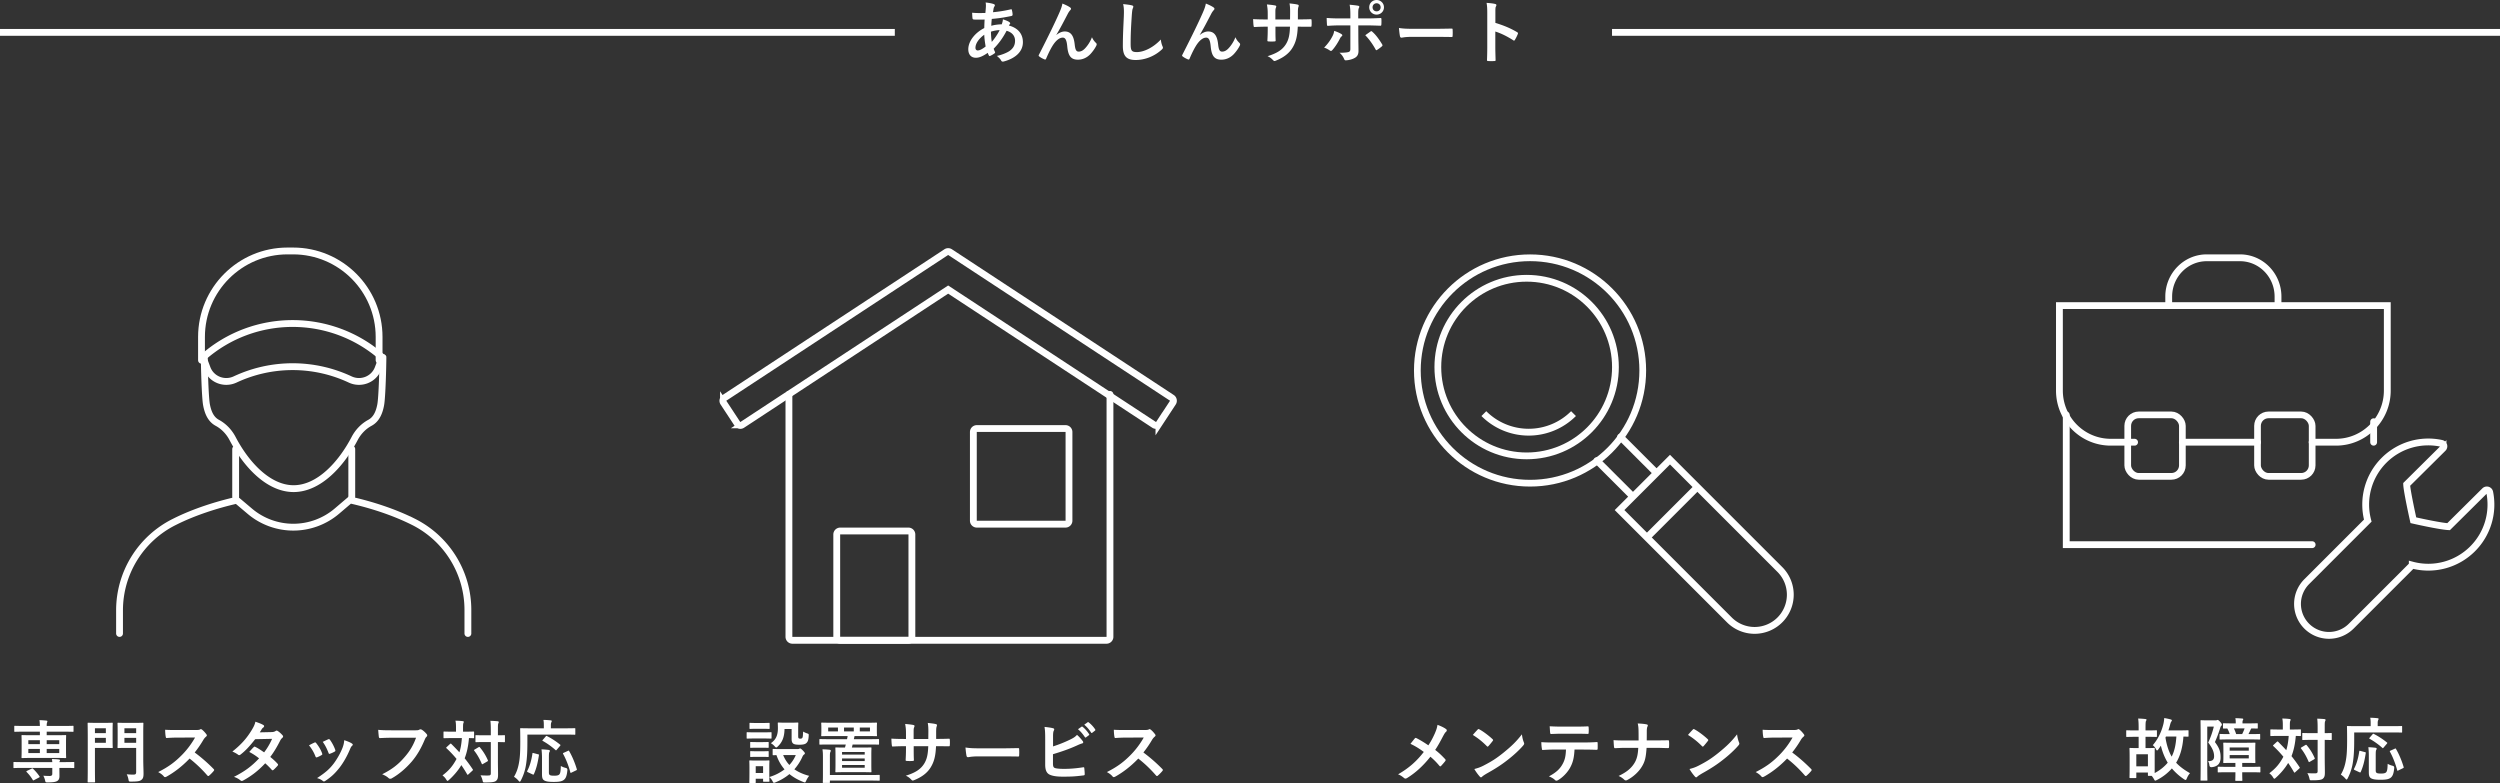 <svg data-name="レイヤー_1" xmlns="http://www.w3.org/2000/svg" viewBox="0 0 366 114.631"><rect x="0" y="0" width="366" height="114.631" fill="#333333" stroke="none"/><path d="M145.465.59c.12.04.18.1.18.18 0 .07-.01.11-.05.16a.77.77 0 0 0-.14.359c-.03.18-.05.33-.08.5.919-.09 1.629-.2 2.598-.42.12-.03.15.01.17.1.05.21.1.46.1.68 0 .13-.1.181-.21.2-1.319.27-1.929.34-2.838.42-.04.42-.06.659-.07 1.01.39-.13 1.04-.21 1.529-.221.06-.159.16-.449.17-.729.359.11.75.271.889.37.12.08.18.16.18.22 0 .04-.02.08-.06.12-.05.05-.08.11-.13.2 1.289.34 2.049 1.189 2.049 2.438 0 1.449-1.189 2.389-2.778 2.818-.22.06-.33.03-.44-.189-.07-.141-.27-.351-.59-.62.72-.15 1.489-.47 1.859-.729.48-.35.8-.779.8-1.499 0-.8-.57-1.279-1.239-1.449-.58 1.099-1.169 1.889-1.889 2.618.05.18.11.29.18.45.06.13.02.18-.08.25-.23.17-.46.289-.6.35-.1.05-.14.05-.2-.05-.07-.12-.12-.24-.17-.391-.709.49-1.229.72-1.739.72-.68 0-1.109-.459-1.109-1.239 0-1.279 1.109-2.498 2.339-3.108.01-.43.03-.869.05-1.249-.59.021-.859.01-1.029.01-.29 0-.45 0-.57-.02-.11-.01-.17-.061-.18-.23-.03-.22-.03-.479-.05-.759.64.069 1.189.05 1.939.04.04-.36.08-.81.08-1.09 0-.15-.01-.29-.04-.45.58.07.919.141 1.169.23Zm-2.658 6.416c0 .24.15.38.33.38.28 0 .649-.18 1.159-.579-.1-.6-.18-1.14-.2-1.72-.77.55-1.29 1.27-1.29 1.919Zm3.548-2.599c-.359.011-.819.08-1.279.23.01.52.04.989.12 1.499.41-.47.879-1.169 1.159-1.729ZM154.656 5.117c.4-.33.83-.51 1.22-.51 1.079 0 1.349.93 1.459 1.889.08.729.2 1.06.58 1.06.36 0 .66-.18.939-.479.35-.37.76-.949 1.01-1.629.2.449.399.649.58.829.08.07.11.14.11.21a.35.35 0 0 1-.04.17c-.2.42-.53.88-.859 1.239-.5.54-1.149.84-1.839.84-1.01 0-1.439-.53-1.569-1.939-.09-.999-.31-1.289-.66-1.289-.43 0-.859.32-1.259.85-.36.479-.78 1.3-1.169 2.219-.06.14-.11.16-.24.12-.27-.11-.54-.25-.77-.43-.06-.04-.09-.09-.09-.13s.02-.09.05-.14c1.459-2.859 2.378-4.768 2.928-6.018.29-.659.42-1.009.5-1.459.47.19.849.37 1.119.56.09.061.14.13.14.21 0 .061-.04.13-.11.2-.12.13-.22.279-.31.43-.64 1.229-1.179 2.278-1.729 3.179l.01.02ZM165.676.779c.17.04.24.09.24.19 0 .109-.06.229-.1.329-.05.141-.09.45-.14 1.22-.1 1.539-.15 2.559-.15 3.868 0 1.009.12 1.239.919 1.239.89 0 2.279-.54 3.498-1.839.04.38.13.709.23.949.05.11.08.18.08.24 0 .09-.04.17-.2.31-1.08.989-2.489 1.499-3.788 1.499-1.279 0-1.879-.51-1.879-2.039 0-1.679.09-3.118.14-4.317.02-.59.05-1.229-.1-1.829.46.05.939.1 1.25.18ZM175.656 5.117c.4-.33.83-.51 1.22-.51 1.079 0 1.349.93 1.459 1.889.08.729.2 1.06.58 1.06.36 0 .66-.18.939-.479.35-.37.76-.949 1.01-1.629.2.449.399.649.58.829.08.07.11.14.11.21a.35.35 0 0 1-.04.17c-.2.42-.53.88-.859 1.239-.5.54-1.149.84-1.839.84-1.01 0-1.439-.53-1.569-1.939-.09-.999-.31-1.289-.66-1.289-.43 0-.859.32-1.259.85-.36.479-.78 1.3-1.169 2.219-.06.14-.11.16-.24.12-.27-.11-.54-.25-.77-.43-.06-.04-.09-.09-.09-.13s.02-.09.05-.14c1.459-2.859 2.378-4.768 2.928-6.018.29-.659.42-1.009.5-1.459.47.19.849.37 1.119.56.09.061.14.13.14.21 0 .061-.04.13-.11.2-.12.13-.22.279-.31.43-.64 1.229-1.179 2.278-1.729 3.179l.01.02ZM190.364 2.839c.49 0 1.049-.011 1.509-.03.12-.01.13.05.14.16.02.249.02.539 0 .789-.01.13-.03.17-.17.16-.34 0-.949-.01-1.439-.01h-.41c-.06 1.429-.28 2.269-.77 3.078-.5.829-1.309 1.429-2.358 1.858-.14.061-.22.091-.28.091-.06 0-.11-.03-.19-.11-.3-.31-.49-.45-.83-.6 1.419-.439 2.188-.949 2.698-1.77.39-.64.55-1.329.59-2.548h-2.129v.359c0 .59 0 1.13.03 1.659.01.11-.06.13-.17.14-.26.021-.59.021-.86 0-.13-.01-.19-.029-.18-.14.03-.52.05-1.01.05-1.639v-.38h-.3a32.1 32.1 0 0 0-1.649.05c-.08 0-.11-.061-.12-.19-.04-.21-.05-.56-.07-.969.419.029 1.069.05 1.839.05h.3v-.729c0-.64-.02-.89-.12-1.47.52.05 1.009.101 1.219.16.11.02.15.07.15.14 0 .061-.03.13-.06.21-.07.18-.07.28-.07.96v.729h2.148l.01-.979c.01-.56-.02-1.02-.09-1.369.379.04.929.1 1.169.17.14.029.18.08.18.159a.54.54 0 0 1-.04.181c-.07.189-.08.449-.08.879v.95h.35ZM196.366 4.978c.16.109.22.21.04.35-.1.08-.17.18-.25.34-.26.529-.7 1.229-1.109 1.669-.12.13-.2.16-.35.06-.29-.189-.57-.35-.85-.419.58-.6.939-1.12 1.209-1.649.15-.27.22-.49.27-.81.41.13.79.3 1.04.46Zm1.329-2.749c0-.629-.02-1.089-.11-1.539.47.04.989.101 1.239.15.2.04.22.14.12.329-.09.17-.1.4-.1 1v.529h1.229c.869 0 1.549-.04 2.039-.06.09-.01.13.05.13.16.01.26.01.52-.01.779-.01.13-.04.2-.14.189-.62-.02-1.379-.05-2.059-.05h-1.18l.01 2.02c0 .529.02.959.02 1.738 0 .49-.18.82-.59 1.029-.32.181-.859.32-1.279.33-.12 0-.18-.06-.24-.21-.15-.35-.36-.64-.669-.899.679 0 1.119-.04 1.359-.12.16-.069.23-.18.23-.439V3.717h-1.569c-.57 0-1.26.03-1.729.07-.09 0-.13-.08-.13-.2-.01-.18-.04-.63-.04-.959.76.06 1.37.069 1.879.069h1.589v-.47Zm2.939 2.388c.12-.09.2-.06.28.04.49.42.97 1.069 1.429 1.829.09.15.06.22-.05.31-.16.15-.44.351-.67.5-.11.07-.16.09-.229-.04-.36-.67-.91-1.479-1.52-2.099.27-.2.53-.37.76-.54Zm1.979-3.548c0 .6-.48 1.069-1.08 1.069s-1.079-.47-1.079-1.069c0-.619.479-1.069 1.079-1.069s1.08.47 1.08 1.069Zm-1.669 0c0 .34.25.59.59.59s.59-.25.59-.59-.25-.59-.59-.59-.59.25-.59.59ZM206.656 5.397c-.989 0-1.369.119-1.469.119-.12 0-.2-.06-.23-.21-.05-.229-.11-.699-.15-1.209.65.1 1.149.12 2.159.12h3.218c.76 0 1.529-.021 2.299-.03.15-.01.18.021.18.14.02.301.02.641 0 .94 0 .119-.04.159-.18.149-.75-.01-1.489-.02-2.229-.02h-3.598ZM218.925 3.349c1.219.379 2.188.77 3.178 1.358.11.061.16.13.11.261-.13.329-.29.639-.43.869-.04.07-.08.109-.13.109-.03 0-.07-.01-.11-.05-.919-.59-1.819-1.029-2.629-1.279v2.209c0 .649.021 1.239.04 1.959.011.12-.04.15-.18.15-.29.02-.6.02-.89 0-.14 0-.189-.03-.189-.15.03-.739.04-1.329.04-1.969V1.899c0-.75-.03-1.08-.101-1.479.46.03.96.08 1.25.16.14.029.189.09.189.17 0 .06-.029.14-.08.229-.069.13-.069.38-.069.939v1.43ZM7.656 111.573a3.752 3.752 0 0 0-.06-.449c.37.01.75.02 1.049.07.09.01.14.061.14.109 0 .051-.02.09-.05.15a.417.417 0 0 0-.04.119h.83c.889 0 1.189-.02 1.249-.02.1 0 .1.01.1.109v.66c0 .109 0 .121-.1.121-.06 0-.36-.021-1.249-.021h-.83v.141c0 .4.01.709.01 1.059 0 .381-.12.611-.37.74-.21.109-.53.18-1.349.18-.3 0-.31 0-.37-.23-.07-.318-.18-.6-.28-.748.36.029.709.039.91.039.29 0 .41-.09.41-.32v-.859H3.319c-.89 0-1.189.021-1.25.021-.1 0-.1-.012-.1-.121v-.66c0-.1 0-.109.1-.109.06 0 .36.02 1.25.02h4.337Zm-2.999-.61c-.979 0-1.329.02-1.389.02-.11 0-.12-.01-.12-.109 0-.07.02-.32.02-.898v-1.32c0-.609-.02-.859-.02-.93 0-.1.01-.109.12-.109.06 0 .41.02 1.389.02h1.18v-.52H3.468c-.9 0-1.209.02-1.27.02-.1 0-.11-.01-.11-.109v-.65c0-.109.01-.119.11-.119.06 0 .37.02 1.27.02h2.369c-.01-.359-.02-.6-.06-.85.35.01.689.031 1.029.07.09.01.13.041.13.1 0 .08-.03.131-.05.201-.03.068-.05.189-.05.479h2.539c.909 0 1.219-.02 1.279-.02.1 0 .11.01.11.119v.65c0 .1-.01.109-.11.109-.06 0-.37-.02-1.279-.02H6.836v.52h1.339c.979 0 1.33-.02 1.399-.02.1 0 .11.01.11.109 0 .061-.02.32-.02.9v1.35c0 .578.02.838.02.898 0 .1-.01.109-.11.109-.07 0-.42-.02-1.399-.02H4.657Zm-.029 1.571c.12-.061.14-.051.22.02.33.32.67.709.93 1.1.06.09.04.119-.08.18l-.7.369c-.12.07-.14.08-.2-.02-.26-.439-.57-.83-.89-1.15-.08-.09-.06-.119.05-.18l.669-.318Zm1.209-3.588v-.58H4.148v.58h1.689Zm0 1.299v-.6H4.148v.6h1.689Zm1-1.879v.58h1.839v-.58H6.837Zm1.838 1.279H6.836v.6h1.839v-.6ZM15.427 105.827c.63 0 .91-.02.969-.02.1 0 .11.01.11.109 0 .061-.02.369-.02 1.02v1.459c0 .641.02.949.02 1.01 0 .1-.01.109-.11.109-.06 0-.339-.02-.969-.02h-1.529v2.838c0 1.359.02 2.029.02 2.1 0 .1-.01.109-.11.109h-.87c-.1 0-.11-.01-.11-.109 0-.07.02-.74.02-2.1v-4.297c0-1.359-.02-2.049-.02-2.119 0-.1.01-.109.11-.109.07 0 .44.02 1.16.02h1.329Zm-1.529.789v.711h1.599v-.711h-1.599Zm1.599 1.41h-1.599v.719h1.599v-.719Zm5.477 3.219c0 .699.04 1.498.04 1.988 0 .479-.05.719-.29.92-.24.199-.49.27-1.529.27-.32 0-.33 0-.39-.32a2.77 2.77 0 0 0-.25-.75c.38.041.709.051.969.051.32 0 .41-.09.41-.391v-3.518h-1.529c-.77 0-1.02.02-1.08.02-.11 0-.12-.01-.12-.109 0-.07.02-.32.02-.939v-1.609c0-.619-.02-.869-.02-.939 0-.1.01-.109.12-.109.06 0 .31.02 1.08.02h1.389c.77 0 1.029-.02 1.089-.02.1 0 .11.01.11.109 0 .061-.02.471-.02 1.309v4.02Zm-2.758-4.629v.711h1.719v-.711h-1.719Zm1.719 2.129v-.719h-1.719v.719h1.719ZM28.616 106.875c.36 0 .54-.01.689-.09a.17.17 0 0 1 .11-.039c.06 0 .11.039.17.08.229.18.459.439.649.699.03.051.05.09.05.129 0 .061-.04.131-.13.201-.13.109-.26.26-.37.439-.41.699-.8 1.26-1.279 1.869a23.47 23.47 0 0 1 2.769 2.418c.05.051.08.1.08.141 0 .039-.02.09-.07.15-.19.229-.419.469-.669.68-.04.039-.08.059-.12.059-.05 0-.09-.029-.14-.08a18.3 18.3 0 0 0-2.599-2.479c-1.129 1.18-2.269 2.029-3.358 2.639-.09.041-.16.08-.23.08a.217.217 0 0 1-.169-.09c-.22-.27-.51-.469-.84-.65 1.559-.789 2.489-1.498 3.518-2.547a12.2 12.2 0 0 0 1.879-2.51l-2.579.01c-.52 0-1.039.021-1.579.061-.08.01-.11-.061-.13-.17-.05-.209-.09-.689-.09-1.039.54.039 1.04.039 1.689.039h2.749ZM39.785 107.176c.29-.01.42-.07.55-.15.07-.051.12-.07.17-.07.05 0 .11.031.18.08.22.131.5.4.68.609.06.061.08.121.08.18 0 .061-.03.121-.11.191-.1.09-.2.189-.3.379-.43.85-.899 1.67-1.469 2.418.41.33.79.68 1.08 1.01a.2.2 0 0 1 .06.141c0 .039-.02.09-.06.129-.14.17-.45.49-.62.631a.213.213 0 0 1-.12.049c-.03 0-.07-.02-.11-.059-.24-.281-.64-.68-.969-.971-1.02 1.1-2.049 1.879-3.188 2.5-.09.049-.17.09-.25.09-.06 0-.12-.031-.19-.09-.32-.26-.6-.391-.949-.51 1.549-.791 2.548-1.51 3.678-2.709a8.29 8.29 0 0 0-1.439-.939c.22-.24.43-.5.66-.709.04-.041.08-.07.13-.07.03 0 .06.02.1.039.359.17.799.461 1.289.801.479-.621.85-1.27 1.169-1.98l-2.479.051c-.82 1.049-1.469 1.738-2.139 2.248-.07.051-.13.09-.2.09-.05 0-.11-.02-.16-.068-.25-.18-.509-.32-.839-.461 1.399-1.109 2.149-2.029 2.829-3.139.32-.539.45-.809.54-1.229.34.119.859.289 1.169.49.08.039.11.1.11.16 0 .068-.05.148-.12.199a.861.861 0 0 0-.209.209c-.08.141-.14.24-.31.5l1.759-.039ZM46.028 108.715c.11-.051.18-.041.26.07.35.439.669.949.859 1.479.02.07.04.109.04.15 0 .059-.04.09-.12.139a4.07 4.07 0 0 1-.64.311c-.14.051-.2 0-.25-.141a5.917 5.917 0 0 0-.939-1.607c.34-.191.58-.301.79-.4Zm5.487.129c.08.061.13.111.13.17 0 .061-.03.111-.11.18-.15.131-.22.33-.3.51-.43 1.02-.95 1.93-1.509 2.66-.66.838-1.209 1.369-2.059 1.928-.08.061-.16.111-.24.111a.233.233 0 0 1-.16-.07c-.25-.201-.48-.311-.85-.42 1.199-.789 1.799-1.299 2.399-2.08.5-.648 1.059-1.629 1.349-2.408.13-.369.19-.59.23-1.059.419.129.869.309 1.119.479Zm-3.468-.609c.11-.049.18-.039.26.08.27.35.609.98.77 1.459.05.15.03.201-.1.27a4.07 4.07 0 0 1-.689.311c-.11.041-.15-.01-.2-.15-.229-.59-.459-1.068-.839-1.598.4-.191.63-.301.8-.371ZM57.298 108.006c-.65 0-1.219.029-1.649.049-.13.01-.17-.061-.19-.199a19.21 19.21 0 0 1-.09-1.01c.45.051.979.07 1.919.07h3.568c.3 0 .41-.02.55-.1.05-.031.1-.041.15-.041.06 0 .12.02.19.051.27.17.54.42.729.658.05.061.07.111.07.17 0 .092-.05.17-.14.25-.09.09-.14.191-.229.391-.49 1.18-1.1 2.279-1.939 3.248-.86.98-1.829 1.809-2.838 2.379a.476.476 0 0 1-.27.09.35.35 0 0 1-.25-.109c-.23-.221-.56-.4-.929-.551 1.459-.738 2.349-1.43 3.268-2.498.779-.889 1.289-1.738 1.689-2.848h-3.608ZM65.888 108.915c.04-.039.07-.049.1-.049s.06.01.09.049c.4.4.8.811 1.18 1.23.17-.531.3-1.199.359-2.09h-1.369c-.859 0-1.149.02-1.209.02-.1 0-.11-.01-.11-.119v-.75c0-.1.01-.109.11-.109.06 0 .35.02 1.209.02h.51v-.639c0-.441-.02-.701-.08-.971.37.01.69.02 1.06.07.1 0 .16.041.16.1 0 .07-.03.121-.06.201-.03.08-.05.209-.05.6v.639h.29c.87 0 1.159-.02 1.219-.02.1 0 .11.01.11.109v.75c0 .109-.01.119-.11.119-.05 0-.22-.01-.64-.02-.1 1.219-.32 2.17-.629 2.959.41.51.799 1.039 1.169 1.6.06.08.07.109-.03.209l-.59.539c-.04.041-.08.07-.11.07s-.05-.029-.09-.09c-.26-.459-.54-.898-.839-1.328-.47.809-1.18 1.607-1.809 2.168-.1.09-.16.141-.21.141-.06 0-.11-.07-.2-.211-.14-.24-.33-.43-.54-.59.9-.699 1.449-1.279 2.059-2.418a16.222 16.222 0 0 0-1.459-1.549c-.08-.061-.08-.09.01-.18l.5-.461Zm4.168.48c.1-.061.14-.061.2.02.46.539.86 1.18 1.16 1.869.04.1.03.131-.07.189l-.64.371c-.12.068-.14.059-.18-.041-.3-.699-.65-1.33-1.089-1.889-.07-.09-.05-.119.05-.18l.57-.34Zm2.839 1.979c0 .699.02 1.459.02 2.02 0 .51-.06.729-.31.939-.209.16-.62.219-1.589.219-.3 0-.3.01-.37-.299-.08-.311-.169-.551-.3-.75.39.029.84.039 1.14.029.29 0 .37-.08.37-.318v-4.578h-.959c-.839 0-1.119.02-1.179.02-.1 0-.11-.01-.11-.109v-.811c0-.1.01-.109.11-.109.06 0 .34.02 1.179.02h.959v-.709c0-.639-.01-.959-.06-1.41.36.012.73.031 1.06.061.1.01.16.061.16.109 0 .092-.03.141-.06.211-.06.119-.06.34-.06 1.01v.729c.63 0 .87-.02.919-.02.1 0 .11.01.11.109v.811c0 .1-.01.109-.11.109-.05 0-.29-.01-.919-.02v2.738ZM77.208 108.735c0 1.439-.06 2.318-.19 3.158-.13.859-.37 1.6-.76 2.359-.07.129-.11.189-.16.189s-.11-.051-.2-.16a2.897 2.897 0 0 0-.649-.559c.39-.66.62-1.34.76-2.219.12-.721.16-1.551.16-2.959 0-1.219-.02-1.77-.02-1.83 0-.1.01-.109.12-.109.06 0 .39.02 1.339.02h2.009v-.42c0-.309-.01-.559-.06-.809.37 0 .72.029 1.06.061.1.01.16.049.16.1 0 .07-.03.119-.06.189-.04.08-.07.211-.07.43v.449h2.139c.939 0 1.27-.02 1.33-.02.1 0 .11.01.11.109v.75c0 .09-.01.1-.11.1-.06 0-.39-.02-1.33-.02h-5.577v1.189Zm1.559 1.689c.13.029.15.039.13.16-.17 1.078-.36 1.918-.74 2.758-.05.09-.09.07-.21.02l-.679-.318c-.12-.061-.12-.111-.07-.201.37-.709.6-1.529.75-2.518.01-.111.03-.111.18-.07l.64.17Zm1.589 2.518c0 .33.01.43.14.521.1.068.28.1.64.1.37 0 .56-.041.709-.15.19-.16.24-.51.26-1.279.189.119.47.23.719.289q.27.061.24.33c-.08.891-.26 1.25-.569 1.459-.29.201-.729.26-1.419.26-.75 0-1.179-.059-1.449-.25-.2-.148-.28-.35-.28-.898v-2.418c0-.41-.03-.891-.07-1.201.32.012.72.041 1.02.08.12.012.2.061.2.131 0 .08-.03.129-.08.221-.05.09-.06.369-.06.799v2.008Zm-.47-5.117c.09-.1.1-.109.2-.059a10.76 10.76 0 0 1 1.899 1.238c.05.031.07.061.07.08 0 .031-.02.061-.07.121l-.47.549c-.1.119-.12.119-.19.051-.59-.531-1.27-1-1.859-1.33-.07-.039-.09-.061 0-.16l.419-.49Zm3.799 5.277c-.14.07-.16.07-.19-.039-.22-.859-.61-1.889-1.05-2.68-.05-.09-.04-.119.09-.18l.6-.27c.12-.061.14-.061.19.031.459.77.879 1.818 1.119 2.637.03.111.02.121-.12.191l-.64.309ZM111.777 107.215c.759 0 1.009-.02 1.069-.02.1 0 .11.01.11.109v.711c0 .109-.01.119-.11.119-.06 0-.31-.02-1.069-.02h-1.299c-.76 0-1.01.02-1.06.02-.1 0-.11-.01-.11-.119v-.711c0-.1.01-.109.11-.109.05 0 .3.02 1.06.02h1.299Zm4.997 2.45c.11 0 .17-.02.22-.039.04-.021.09-.051.15-.051.07 0 .19.09.38.279.23.24.31.35.31.42 0 .09-.03.131-.11.18-.08.051-.16.141-.24.311a7.242 7.242 0 0 1-1.189 1.859c.6.42 1.319.738 2.168.959-.16.199-.32.449-.43.699-.09.189-.12.27-.2.27-.05 0-.12-.029-.23-.07-.76-.299-1.449-.678-2.029-1.158-.57.48-1.25.889-2.039 1.209a.59.59 0 0 1-.23.07c-.08 0-.12-.07-.209-.25-.12-.221-.27-.43-.47-.59.01.4.02.529.02.57 0 .1-.01.109-.11.109h-.709c-.1 0-.11-.01-.11-.109v-.33h-1.08v.52c0 .1-.01.109-.11.109h-.709c-.11 0-.12-.01-.12-.109 0-.07.02-.301.02-1.51v-.639c0-.631-.02-.869-.02-.939 0-.1.01-.111.12-.111.06 0 .27.021.909.021h.89c.65 0 .85-.021.919-.021.1 0 .11.012.11.111 0 .059-.02.299-.02.77v1.549a6.884 6.884 0 0 0 2.229-1.119c-.5-.58-.899-1.26-1.179-2.08-.29 0-.42.012-.45.012-.1 0-.11-.012-.11-.121v-.699c0-.09.01-.1.11-.1.06 0 .35.02 1.219.02h2.329Zm-5.118-3.819c.65 0 .839-.02.899-.02.11 0 .12.01.12.109v.67c0 .1-.01.109-.12.109-.06 0-.25-.02-.899-.02h-.91c-.649 0-.849.02-.909.02-.1 0-.11-.01-.11-.109v-.67c0-.1.01-.109.11-.109.06 0 .26.02.909.02h.91Zm-.08 2.799c.61 0 .79-.02.84-.02.11 0 .12.01.12.1v.65c0 .1-.01.109-.12.109-.05 0-.23-.02-.84-.02h-.79c-.609 0-.79.02-.85.02-.1 0-.11-.01-.11-.109v-.65c0-.09.01-.1.11-.1.06 0 .24.02.85.02h.79Zm0 1.34c.61 0 .79-.02.84-.02.11 0 .12.01.12.109v.639c0 .1-.01.111-.12.111-.05 0-.23-.021-.84-.021h-.79c-.609 0-.79.021-.85.021-.1 0-.11-.012-.11-.111v-.639c0-.1.01-.109.11-.109.06 0 .24.02.85.02h.79Zm-.939 2.187v1h1.08v-1h-1.08Zm4.218-5.445c-.02 1.258-.38 1.979-.979 2.547-.11.111-.18.16-.24.16s-.13-.059-.24-.189c-.15-.17-.37-.35-.55-.439.669-.459 1.04-1.049 1.04-2.18 0-.449-.02-.68-.02-.738 0-.1.01-.111.12-.111.06 0 .24.021.88.021h.999c.64 0 .84-.021.9-.021.1 0 .11.012.11.111 0 .059-.02.299-.02.809v1.039c0 .16.01.281.07.34.05.051.12.061.28.061.14 0 .21-.051.27-.141.06-.1.08-.34.1-.898.16.1.399.209.589.27.25.08.24.1.23.359-.03.6-.13.881-.36 1.07-.17.16-.49.23-1.02.23-.41 0-.689-.041-.85-.141-.2-.131-.27-.35-.27-.689v-1.469h-1.04Zm-.2 3.816c.229.561.53 1.041.909 1.449.42-.449.73-.949.939-1.449h-1.849ZM121.337 108.995c-.9 0-1.209.02-1.27.02-.1 0-.11-.01-.11-.109v-.6c0-.1.01-.109.11-.109.06 0 .37.02 1.27.02h2.668c.03-.16.07-.311.09-.459h-2.409c-.939 0-1.279.02-1.349.02-.1 0-.11-.01-.11-.1 0-.07.02-.221.02-.631v-.52c0-.41-.02-.559-.02-.619 0-.109.01-.119.11-.119.07 0 .41.02 1.349.02h5.247c.939 0 1.279-.02 1.349-.02.1 0 .11.01.11.119 0 .061-.02.209-.02.619v.52c0 .41.02.561.02.631 0 .09-.01.1-.11.1-.07 0-.41-.02-1.349-.02h-1.829l-.1.459h2.309c.89 0 1.199-.02 1.259-.02.11 0 .12.01.12.109v.6c0 .1-.01.109-.12.109-.06 0-.37-.02-1.259-.02h-2.489c-.04.16-.07.311-.11.449h1.449c.919 0 1.239-.02 1.309-.02.1 0 .11.01.11.109 0 .061-.02.32-.02.93v1.57c0 .619.02.859.02.92 0 .1-.01.109-.11.109-.07 0-.39-.02-1.309-.02h-2.449c-.919 0-1.239.02-1.309.02-.1 0-.11-.01-.11-.109 0-.07.02-.301.02-.92v-1.57c0-.609-.02-.869-.02-.93 0-.1.01-.109.11-.109.07 0 .39.02 1.299.02l.12-.449h-2.488Zm-.86 1.818c0-.469-.01-.729-.07-1.109.37 0 .709.021 1.049.061.1.01.17.07.17.121 0 .09-.03.148-.07.238-.05.111-.06.26-.06.701v2.639h5.807c.979 0 1.319-.021 1.379-.021.1 0 .11.01.11.111v.629c0 .1-.01.109-.11.109-.06 0-.4-.02-1.379-.02h-5.807v.24c0 .1-.01.109-.11.109h-.819c-.1 0-.11-.01-.11-.109 0-.07.02-.32.02-1.119v-2.58Zm2.199-3.736v-.561h-1.429v.561h1.429Zm.6 3.396h3.318v-.379h-3.318v.379Zm3.318.951v-.381h-3.318v.381h3.318Zm0 .569h-3.318v.4h3.318v-.4Zm-1.599-5.477h-1.429v.561h1.429v-.561Zm2.368 0h-1.489v.561h1.489v-.561ZM137.404 108.176c.49 0 1.049-.012 1.509-.031.12-.01.13.051.14.16.02.25.02.539 0 .789-.01.131-.03.17-.17.16-.34 0-.949-.01-1.439-.01h-.41c-.06 1.43-.28 2.27-.77 3.078-.5.83-1.309 1.43-2.358 1.859-.14.061-.22.09-.28.09-.06 0-.11-.029-.19-.109-.3-.311-.49-.451-.83-.6 1.419-.439 2.188-.949 2.698-1.77.39-.641.55-1.33.59-2.549h-2.129v.359c0 .59 0 1.131.03 1.66.01.109-.06.129-.17.139-.26.021-.59.021-.86 0-.13-.01-.19-.029-.18-.139.03-.52.05-1.01.05-1.639v-.381h-.3c-.54 0-1.339.029-1.649.051-.08 0-.11-.061-.12-.191-.04-.209-.05-.559-.07-.969.419.029 1.069.051 1.839.051h.3v-.73c0-.639-.02-.889-.12-1.469.52.049 1.009.1 1.219.16.11.02.15.07.15.139 0 .061-.03.131-.06.211-.07.18-.07.279-.07.959v.73h2.148l.01-.98c.01-.559-.02-1.02-.09-1.369.379.041.929.1 1.169.17.14.029.18.08.18.16 0 .039-.01.1-.04.18-.07.189-.08.449-.08.879v.951h.35ZM143.196 110.735c-.989 0-1.369.119-1.469.119-.12 0-.2-.061-.23-.211-.05-.229-.11-.699-.15-1.209.65.1 1.149.121 2.159.121h3.218c.76 0 1.529-.021 2.299-.031.15-.01.18.021.18.141.02.301.02.641 0 .939 0 .119-.04.16-.18.15-.75-.01-1.489-.02-2.229-.02h-3.598ZM154.166 109.274a18.473 18.473 0 0 0 2.438-.969c.54-.26.79-.42 1.069-.719.35.289.68.699.83.898.05.061.08.121.08.18 0 .08-.05.15-.17.18-.28.07-.56.211-.83.33-.989.451-2.109.85-3.428 1.24v1.328c0 .471.07.631.33.711.26.07.649.109 1.259.109.939 0 1.779-.07 2.818-.23.15-.02.17.021.18.141.03.279.06.66.06.869 0 .131-.06.17-.209.18-1.129.141-1.709.18-2.969.18-.889 0-1.479-.09-1.899-.27-.5-.209-.709-.68-.709-1.498v-3.689c0-.949-.02-1.328-.1-1.828.47.051.939.109 1.259.199.12.031.16.09.16.16s-.03.141-.07.211c-.08.158-.1.43-.1.898v1.389Zm4.178-2.887c.05-.041.09-.031.15.02.31.24.669.639.949 1.068.04.061.04.111-.03.16l-.42.311c-.07.049-.12.039-.17-.031-.3-.459-.62-.838-1.009-1.158l.53-.369Zm.89-.65c.06-.041.09-.029.15.02.37.279.729.68.949 1.029.04.061.05.121-.03.18l-.4.311c-.08.061-.13.029-.17-.029-.27-.43-.59-.811-1-1.15l.5-.359ZM167.505 106.875c.36 0 .54-.01.689-.09a.17.17 0 0 1 .11-.039c.06 0 .11.039.17.08.229.18.459.439.649.699.03.051.05.09.05.129 0 .061-.04.131-.13.201-.13.109-.26.26-.37.439-.41.699-.8 1.26-1.279 1.869a23.47 23.47 0 0 1 2.769 2.418c.05.051.08.1.08.141 0 .039-.02.09-.07.15-.19.229-.419.469-.669.68-.04.039-.08.059-.12.059-.05 0-.09-.029-.14-.08a18.3 18.3 0 0 0-2.599-2.479c-1.129 1.18-2.269 2.029-3.358 2.639-.09.041-.16.08-.23.08a.217.217 0 0 1-.169-.09c-.22-.27-.51-.469-.84-.65 1.559-.789 2.489-1.498 3.518-2.547a12.2 12.2 0 0 0 1.879-2.51l-2.579.01c-.52 0-1.039.021-1.579.061-.08.01-.11-.061-.13-.17-.05-.209-.09-.689-.09-1.039.54.039 1.04.039 1.689.039h2.749ZM210.07 107.346c.22-.52.3-.76.38-1.23.5.182 1.019.43 1.259.631.07.049.1.109.1.17 0 .08-.04.16-.11.219-.14.121-.22.25-.45.67-.38.73-.75 1.41-1.139 1.979.56.441.83.689 1.469 1.359.04.051.06.09.06.141 0 .039-.02.08-.05.131-.2.26-.4.479-.609.709-.04.049-.08.07-.12.07-.05 0-.09-.031-.14-.09-.47-.561-.869-.951-1.309-1.32-1.14 1.43-2.259 2.408-3.418 3.119-.08.049-.16.08-.23.08s-.13-.021-.19-.07c-.29-.24-.61-.461-.899-.551 1.559-.908 2.648-1.838 3.768-3.277a10.865 10.865 0 0 0-1.949-1.189c.29-.369.53-.68.66-.82.03-.029.06-.049.1-.049s.08.02.12.039c.52.26 1.149.641 1.739 1.051.43-.66.66-1.109.959-1.77ZM216.322 106.817c.04-.051.09-.08.14-.08.04 0 .08.02.13.049.51.27 1.34.881 1.909 1.42.061.061.09.1.09.141 0 .039-.02.078-.06.129-.15.199-.479.6-.62.75-.05.049-.08.08-.119.08-.04 0-.08-.031-.131-.08a10.606 10.606 0 0 0-2.038-1.629c.22-.27.51-.58.699-.779Zm.869 5.266c1.22-.629 1.869-1.049 2.879-1.857 1.22-.99 1.889-1.631 2.738-2.719.061.5.15.84.28 1.168.029.07.05.131.05.191 0 .09-.05.17-.16.299-.529.619-1.389 1.42-2.299 2.119-.829.65-1.669 1.209-3.019 1.959-.449.27-.579.369-.669.459-.061.061-.12.102-.18.102-.051 0-.11-.041-.17-.111a6.812 6.812 0 0 1-.8-1.109c.51-.139.819-.229 1.349-.5ZM230.51 109.735c-.061 1.119-.2 1.789-.59 2.549-.4.779-1.12 1.508-1.76 1.889-.109.07-.209.119-.3.119a.289.289 0 0 1-.209-.1c-.2-.199-.54-.4-.89-.529.979-.529 1.568-1.02 1.988-1.779.37-.66.47-1.199.51-2.148h-1.898c-.5 0-.989.029-1.499.061-.091.01-.12-.061-.13-.191a5.872 5.872 0 0 1-.08-.959c.56.051 1.119.051 1.698.051h4.488c.779 0 1.359-.021 1.948-.061.101 0 .11.061.11.199.01.131.01.641 0 .77 0 .131-.06.17-.15.17-.52-.02-1.209-.039-1.898-.039h-1.339Zm-1.979-2.318c-.46 0-.859.02-1.419.039-.13 0-.16-.049-.17-.17-.03-.24-.04-.6-.07-.959.7.039 1.21.049 1.659.049h2.239c.56 0 1.189-.01 1.688-.039.101 0 .12.061.12.189.021.24.021.49 0 .73 0 .139-.02.189-.13.189-.54-.02-1.129-.029-1.679-.029h-2.239ZM242.42 108.395c.56 0 1.219-.01 1.738-.02.141-.01.181.01.19.18.02.25.02.529 0 .779 0 .16-.04.189-.19.189-.359 0-1.119-.039-1.679-.039h-1.419c-.101 1.449-.25 2.02-.68 2.729-.47.789-1.27 1.52-2.129 1.969a.403.403 0 0 1-.23.07.306.306 0 0 1-.22-.1c-.25-.23-.489-.4-.839-.551 1.129-.539 1.789-1.068 2.269-1.809.39-.6.56-1.25.609-2.309h-1.929c-.49 0-1.06.039-1.439.049-.13.012-.16-.039-.18-.189-.03-.199-.05-.619-.07-.988.65.049 1.21.049 1.699.049h1.969c0-.5 0-1.039-.01-1.479-.01-.32-.02-.609-.12-1.01.5.02 1.01.061 1.329.141.11.029.15.07.15.139 0 .061-.03.131-.07.221s-.08.33-.08.609c0 .471 0 .799-.01 1.369h1.34ZM247.822 106.817c.04-.051.09-.08.14-.08.04 0 .08.02.13.049.51.27 1.34.881 1.909 1.42.061.061.09.1.09.141 0 .039-.02.078-.06.129-.15.199-.479.6-.62.75-.05.049-.08.08-.119.08-.04 0-.08-.031-.131-.08a10.606 10.606 0 0 0-2.038-1.629c.22-.27.51-.58.699-.779Zm.869 5.266c1.22-.629 1.869-1.049 2.879-1.857 1.22-.99 1.889-1.631 2.738-2.719.061.5.15.84.28 1.168.029.07.05.131.05.191 0 .09-.05.17-.16.299-.529.619-1.389 1.42-2.299 2.119-.829.65-1.669 1.209-3.019 1.959-.449.27-.579.369-.669.459-.061.061-.12.102-.18.102-.051 0-.11-.041-.17-.111a6.812 6.812 0 0 1-.8-1.109c.51-.139.819-.229 1.349-.5ZM262.49 106.875c.359 0 .539-.01.689-.09a.17.17 0 0 1 .11-.039c.06 0 .109.039.17.08.229.18.459.439.649.699.029.051.05.09.05.129 0 .061-.04.131-.13.201-.13.109-.26.26-.37.439-.409.699-.8 1.26-1.279 1.869.96.709 1.85 1.488 2.769 2.418.05.051.08.1.08.141 0 .039-.02.09-.07.15a5.414 5.414 0 0 1-.669.68c-.04.039-.08.059-.12.059-.05 0-.09-.029-.14-.08a18.3 18.3 0 0 0-2.599-2.479c-1.13 1.18-2.27 2.029-3.358 2.639-.09.041-.16.08-.23.08-.06 0-.119-.029-.169-.09-.221-.27-.51-.469-.84-.65 1.559-.789 2.488-1.498 3.518-2.547a12.2 12.2 0 0 0 1.879-2.51l-2.578.01c-.52 0-1.039.021-1.579.061-.08.01-.11-.061-.13-.17-.05-.209-.09-.689-.09-1.039.539.039 1.039.039 1.688.039h2.749ZM320.401 107.74c0 .1-.01.109-.11.109-.039 0-.229-.01-.64-.01-.1 1.56-.479 2.879-1.069 3.818.48.52 1.14 1.029 2.039 1.539-.189.18-.369.51-.47.76-.06.159-.109.229-.18.229-.06 0-.13-.04-.24-.11a8.594 8.594 0 0 1-1.769-1.579 7.283 7.283 0 0 1-2.199 1.699c-.119.061-.18.09-.229.09-.08 0-.11-.069-.2-.229-.1-.18-.21-.34-.329-.47h-.45c-.09 0-.1-.01-.1-.11v-.38h-1.699v.69c0 .109-.01.119-.11.119h-.77c-.109 0-.12-.01-.12-.119 0-.061.021-.351.021-1.739v-1.1c0-.959-.021-1.27-.021-1.339 0-.101.011-.11.12-.11.061 0 .32.02 1.06.02h.16v-1.648h-.51c-.859 0-1.14.02-1.199.02-.101 0-.11-.01-.11-.12v-.749c0-.1.01-.11.11-.11.06 0 .34.021 1.199.021h.51v-.23c0-.709-.01-1.029-.07-1.509.38.01.689.03 1.039.07.101.01.19.05.19.109 0 .07-.06.12-.09.2-.05.12-.061.37-.061 1.109v.25h.36c.859 0 1.14-.021 1.199-.021.1 0 .11.011.11.11v.749c0 .11-.011.12-.11.12-.06 0-.34-.02-1.199-.02h-.36v1.648h.181c.749 0 .999-.02 1.069-.02.1 0 .1.01.1.11 0 .06-.01.35-.01 1.059v2.509c.789-.42 1.419-.93 1.909-1.519a8.78 8.78 0 0 1-1-2.489c-.12.18-.239.36-.37.54-.079.11-.14.16-.189.16s-.1-.07-.17-.21c-.12-.24-.31-.45-.46-.56.79-.91 1.289-1.999 1.56-3.118.069-.301.1-.57.12-.86.35.061.629.12.929.2.12.04.19.08.19.14 0 .05-.021.101-.07.16-.09.11-.149.31-.199.51-.07.27-.15.54-.24.8h1.52c.929 0 1.259-.021 1.318-.021.101 0 .11.011.11.11v.72Zm-7.645 4.447h1.699v-1.759h-1.699v1.759Zm4.336-4.357c-.02.05-.039.1-.069.149.18 1.14.489 2.06.909 2.789.38-.729.609-1.659.689-2.938h-1.529ZM324.335 105.46c.1 0 .16-.01.2-.029a.239.239 0 0 1 .13-.03c.069 0 .149.04.38.29.21.239.239.34.239.399 0 .061-.029.12-.09.17-.08.08-.12.18-.18.399-.229.7-.439 1.3-.75 1.979.75.979.83 1.559.83 2.278 0 .79-.38 1.31-1.3 1.399q-.31.021-.34-.29c-.029-.25-.09-.449-.209-.6.629.03.899-.189.899-.699 0-.5-.13-1.05-.86-2.019.391-.85.61-1.489.82-2.329h-.96v5.657c0 1.369.021 2.089.021 2.148 0 .09-.011.1-.11.1h-.789c-.101 0-.11-.01-.11-.1 0-.06.02-.75.02-2.139v-4.328c0-1.409-.02-2.099-.02-2.169 0-.1.01-.109.11-.109.069 0 .31.02.799.02h1.27Zm1.819 7.596c-.97 0-1.3.021-1.359.021-.11 0-.12-.01-.12-.11v-.6c0-.109.01-.12.12-.12.06 0 .39.021 1.359.021h1.109v-.58h-.42c-.88 0-1.18.021-1.249.021-.101 0-.11-.01-.11-.11 0-.06.021-.29.021-.829v-1.1c0-.54-.021-.77-.021-.84 0-.1.01-.109.11-.109.069 0 .369.02 1.249.02h1.989c.879 0 1.179-.02 1.239-.02.109 0 .119.01.119.109 0 .061-.02.3-.02.84v1.1c0 .539.02.77.02.829 0 .101-.01.11-.119.11-.061 0-.36-.021-1.239-.021h-.57v.58h1.17c.979 0 1.319-.021 1.379-.021.1 0 .11.011.11.12v.6c0 .101-.011.11-.11.11-.06 0-.399-.021-1.379-.021h-1.17v.181c0 .609.021.919.021.969 0 .101-.011.11-.11.11h-.819c-.1 0-.11-.01-.11-.11 0-.06.021-.359.021-.969v-.181h-1.109Zm.25-4.806c-.96 0-1.3.02-1.35.02-.1 0-.11-.01-.11-.1v-.609c0-.101.011-.11.11-.11.05 0 .39.02 1.35.02h.029a3.653 3.653 0 0 0-.359-.819c-.34 0-.479.01-.52.01-.101 0-.11-.01-.11-.119v-.55c0-.101.01-.11.11-.11.06 0 .369.021 1.289.021h.47v-.15c0-.189-.01-.409-.06-.609.369 0 .689.02 1.009.05.101.01.15.04.15.09 0 .061-.03.1-.061.17-.04.09-.05.16-.05.32v.13h.84c.909 0 1.229-.021 1.289-.021.1 0 .11.01.11.11v.55c0 .109-.011.119-.11.119-.05 0-.27-.01-.819-.02-.04.03-.07.08-.101.14-.09.19-.199.44-.339.689h.249c.97 0 1.3-.02 1.359-.02.101 0 .11.01.11.11v.609c0 .09-.01.1-.11.1-.06 0-.39-.02-1.359-.02h-3.018Zm.02 1.178v.47h2.799v-.47h-2.799Zm2.798 1.11h-2.799v.49h2.799v-.49Zm-2.178-3.898c.14.28.249.569.329.829h.88c.13-.27.26-.529.35-.829h-1.559ZM333.336 108.599c.04-.04.07-.05.1-.05s.061.01.09.05c.4.399.8.81 1.18 1.229.17-.53.3-1.199.359-2.089h-1.369c-.859 0-1.149.02-1.209.02-.1 0-.11-.01-.11-.12v-.749c0-.101.011-.11.11-.11.06 0 .35.021 1.209.021h.51v-.64c0-.44-.02-.7-.08-.97.37.01.69.02 1.06.07.101 0 .16.04.16.1 0 .07-.03.12-.06.2-.03.08-.051.21-.051.6v.64h.29c.87 0 1.159-.021 1.22-.021.1 0 .109.01.109.11v.749c0 .11-.01.12-.109.12-.05 0-.22-.01-.64-.02-.1 1.219-.32 2.169-.63 2.958.41.51.8 1.04 1.17 1.6.06.08.069.109-.03.21l-.59.539c-.04.04-.08.07-.11.07-.029 0-.05-.03-.09-.09a16.53 16.53 0 0 0-.839-1.329c-.47.81-1.18 1.608-1.81 2.168-.1.091-.16.141-.21.141-.06 0-.109-.07-.199-.21-.141-.24-.33-.43-.54-.59.899-.699 1.449-1.279 2.059-2.419a16.222 16.222 0 0 0-1.459-1.549c-.08-.06-.08-.09.01-.18l.5-.46Zm4.168.48c.1-.06.14-.06.199.021.46.539.86 1.179 1.16 1.868.039.101.029.131-.07.19l-.64.37c-.12.069-.14.06-.18-.04-.3-.7-.65-1.33-1.09-1.89-.07-.09-.05-.119.05-.18l.57-.34Zm2.837 1.979c0 .699.021 1.459.021 2.019 0 .51-.061.729-.311.939-.209.16-.619.22-1.589.22-.3 0-.3.01-.37-.3-.079-.31-.169-.55-.3-.75.391.03.84.04 1.14.03.29 0 .37-.08.37-.319v-4.578h-.96c-.839 0-1.119.021-1.179.021-.101 0-.11-.01-.11-.11v-.81c0-.1.01-.109.11-.109.06 0 .34.02 1.179.02h.96v-.709c0-.64-.01-.96-.061-1.41.36.011.73.03 1.06.061.101.01.16.06.16.109 0 .091-.03.141-.06.21-.061.12-.061.34-.061 1.01v.729c.63 0 .87-.02.92-.02.1 0 .109.01.109.109v.81c0 .101-.01.11-.109.11-.05 0-.29-.01-.92-.021v2.739ZM344.655 108.419c0 1.438-.06 2.318-.189 3.158a7.408 7.408 0 0 1-.76 2.358c-.07.13-.11.19-.16.19s-.109-.051-.2-.16a2.883 2.883 0 0 0-.649-.56c.39-.66.62-1.34.76-2.219.12-.72.16-1.55.16-2.959 0-1.219-.021-1.769-.021-1.829 0-.1.011-.109.12-.109.061 0 .39.02 1.34.02h2.009v-.42c0-.31-.011-.56-.061-.81.37 0 .72.03 1.06.061.1.01.16.05.16.1 0 .07-.03.12-.061.19-.04.079-.069.21-.069.43v.449h2.139c.939 0 1.27-.02 1.329-.02.1 0 .11.01.11.109v.75c0 .09-.011.1-.11.1-.06 0-.39-.02-1.329-.02h-5.577v1.189Zm1.56 1.689c.13.03.149.04.13.16-.17 1.079-.36 1.919-.74 2.759-.05.09-.09.069-.21.02l-.679-.319c-.12-.061-.12-.11-.07-.2.37-.71.6-1.529.749-2.519.011-.11.03-.11.181-.07l.64.17Zm1.588 2.518c0 .33.01.43.14.521.101.069.28.1.64.1.37 0 .56-.04.71-.15.189-.159.24-.51.26-1.279.189.12.47.23.72.29q.27.061.239.33c-.079.89-.26 1.249-.569 1.459-.29.2-.729.26-1.419.26-.75 0-1.18-.06-1.449-.25-.2-.149-.28-.35-.28-.899v-2.418c0-.41-.029-.89-.069-1.2.319.011.72.04 1.02.08.119.011.199.061.199.13 0 .08-.029.13-.08.221-.05.09-.06.369-.06.799v2.009Zm-.469-5.117c.09-.1.1-.109.2-.06.609.31 1.289.739 1.898 1.239.05.03.07.06.07.08 0 .03-.021.06-.07.12l-.47.55c-.1.119-.12.119-.189.05-.59-.53-1.27-1-1.859-1.329-.07-.04-.09-.061 0-.16l.42-.49Zm3.798 5.278c-.14.07-.16.07-.189-.04-.221-.859-.61-1.889-1.05-2.679-.05-.09-.04-.119.09-.18l.6-.27c.12-.061.14-.061.19.03.459.77.879 1.818 1.119 2.638.03.11.02.12-.12.19l-.64.31Z" style="fill:#fff"/><path d="M108.381 62.285a.509.509 0 0 1-.426-.23l-2.04-3.105a.508.508 0 0 1 .146-.706l32.471-21.33a.51.51 0 0 1 .559 0l32.47 21.33a.51.51 0 0 1 .146.706l-2.038 3.105a.507.507 0 0 1-.705.146l-30.153-19.809-30.151 19.809a.511.511 0 0 1-.279.084Z" style="fill:none;stroke:#fff;stroke-linecap:round;stroke-miterlimit:10"/><path d="M162.5 57.74v35.49a.51.51 0 0 1-.51.51h-45.981a.51.51 0 0 1-.51-.51V57.74" style="fill:none;stroke:#fff;stroke-linecap:round;stroke-miterlimit:10"/><path d="M155.99 76.74h-12.981a.51.51 0 0 1-.51-.51V63.249a.51.51 0 0 1 .51-.51h12.981a.51.51 0 0 1 .51.51V76.23a.51.51 0 0 1-.51.51ZM132.99 93.74h-9.981a.51.51 0 0 1-.51-.51V78.249a.51.51 0 0 1 .51-.51h9.981a.51.51 0 0 1 .51.51V93.23a.51.51 0 0 1-.51.51ZM29.906 52.334c0 1.1.113 5.81.328 6.941.207 1.089.615 2.107 1.574 2.624.962.519 1.736 1.338 2.242 2.307 1.977 3.78 5.241 7.331 8.934 7.331s6.957-3.551 8.934-7.331c.506-.968 1.281-1.788 2.242-2.307.959-.518 1.368-1.535 1.574-2.624.215-1.131.328-5.842.328-6.941M17.5 92.74v-3.388a14.454 14.454 0 0 1 7.99-12.928l.162-.081c2.795-1.392 6.032-2.429 9.014-3.111l1.914 1.618a9.85 9.85 0 0 0 12.748-.026l1.913-1.63c3.088.691 6.428 1.763 9.316 3.215A14.42 14.42 0 0 1 68.5 89.293v3.447" style="fill:none;stroke:#fff;stroke-linecap:round;stroke-miterlimit:10"/><path d="M55.5 52.74v-3.408c0-6.954-5.638-12.592-12.592-12.592h-.816c-6.954 0-12.592 5.638-12.592 12.592v3.408" style="fill:none;stroke:#fff;stroke-linecap:round;stroke-miterlimit:10"/><path d="M51.259 55.552a19.863 19.863 0 0 0-16.833 0c-1.593.747-3.484.007-4.102-1.64l-.596-1.595c7.494-6.607 18.734-6.607 26.228 0l-.596 1.595c-.618 1.647-2.509 2.387-4.102 1.64ZM319.5 64.74h11M312.5 64.74h-3.486c-4.151 0-7.514-3.386-7.514-7.563V44.74h48v12.437c0 4.176-3.363 7.563-7.514 7.563H338.5" style="fill:none;stroke:#fff;stroke-linecap:round;stroke-miterlimit:10"/><path style="fill:none;stroke:#fff;stroke-linecap:round;stroke-miterlimit:10" d="M302.5 60.74v19h36M347.5 64.74v-3"/><rect x="311.5" y="60.74" width="8" height="9" rx="1.607" ry="1.607" style="fill:none;stroke:#fff;stroke-linecap:round;stroke-miterlimit:10;stroke-width:.977px"/><rect x="330.5" y="60.74" width="8" height="9" rx="1.607" ry="1.607" style="fill:none;stroke:#fff;stroke-linecap:round;stroke-miterlimit:10;stroke-width:.977px"/><path d="M317.5 44.74v-1.317c0-3.139 2.493-5.683 5.569-5.683h4.863c3.075 0 5.569 2.544 5.569 5.683v1.317M344.219 91.669l8.938-8.938a9.16 9.16 0 0 0 8.802-2.352 9.151 9.151 0 0 0 2.534-8.314.429.429 0 0 0-.723-.214l-5.297 5.254c-1.351-.071-5.158-.942-5.158-.942s-.946-4.234-.979-5.245l5.323-5.28a.43.43 0 0 0-.208-.725 9.157 9.157 0 0 0-8.404 2.451 9.16 9.16 0 0 0-2.403 8.853l-8.939 8.939a4.606 4.606 0 0 0 0 6.514h0a4.606 4.606 0 0 0 6.513 0Z" style="fill:none;stroke:#fff;stroke-linecap:round;stroke-miterlimit:10"/><circle cx="224" cy="54.24" r="16.5" style="fill:none;stroke:#fff;stroke-linecap:round;stroke-miterlimit:10;stroke-width:.985px"/><circle cx="223.5" cy="53.74" r="13" style="fill:none;stroke:#fff;stroke-linecap:round;stroke-miterlimit:10;stroke-width:.99px"/><path d="M230.363 60.553a9.282 9.282 0 0 1-13.127 0" style="fill:none;stroke:#fff;stroke-miterlimit:10"/><path style="fill:none;stroke:#fff;stroke-linecap:round;stroke-miterlimit:10" d="m239.066 72.71-5.279-5.278M242.52 69.256l-5.278-5.278M260.57 90.759h0a5.222 5.222 0 0 1-7.386 0l-16.083-16.083 7.386-7.386 16.083 16.083a5.222 5.222 0 0 1 0 7.386Z"/><path style="fill:none;stroke:#fff;stroke-miterlimit:10" d="m241.11 78.686 7.386-7.386"/><path style="fill:none;stroke:#fff;stroke-linecap:round;stroke-miterlimit:10" d="M51.5 72.74v-7M34.5 72.74v-7"/><path style="fill:none;stroke:#fff;stroke-miterlimit:10" d="M0 4.74h131M236 4.74h130"/></svg>